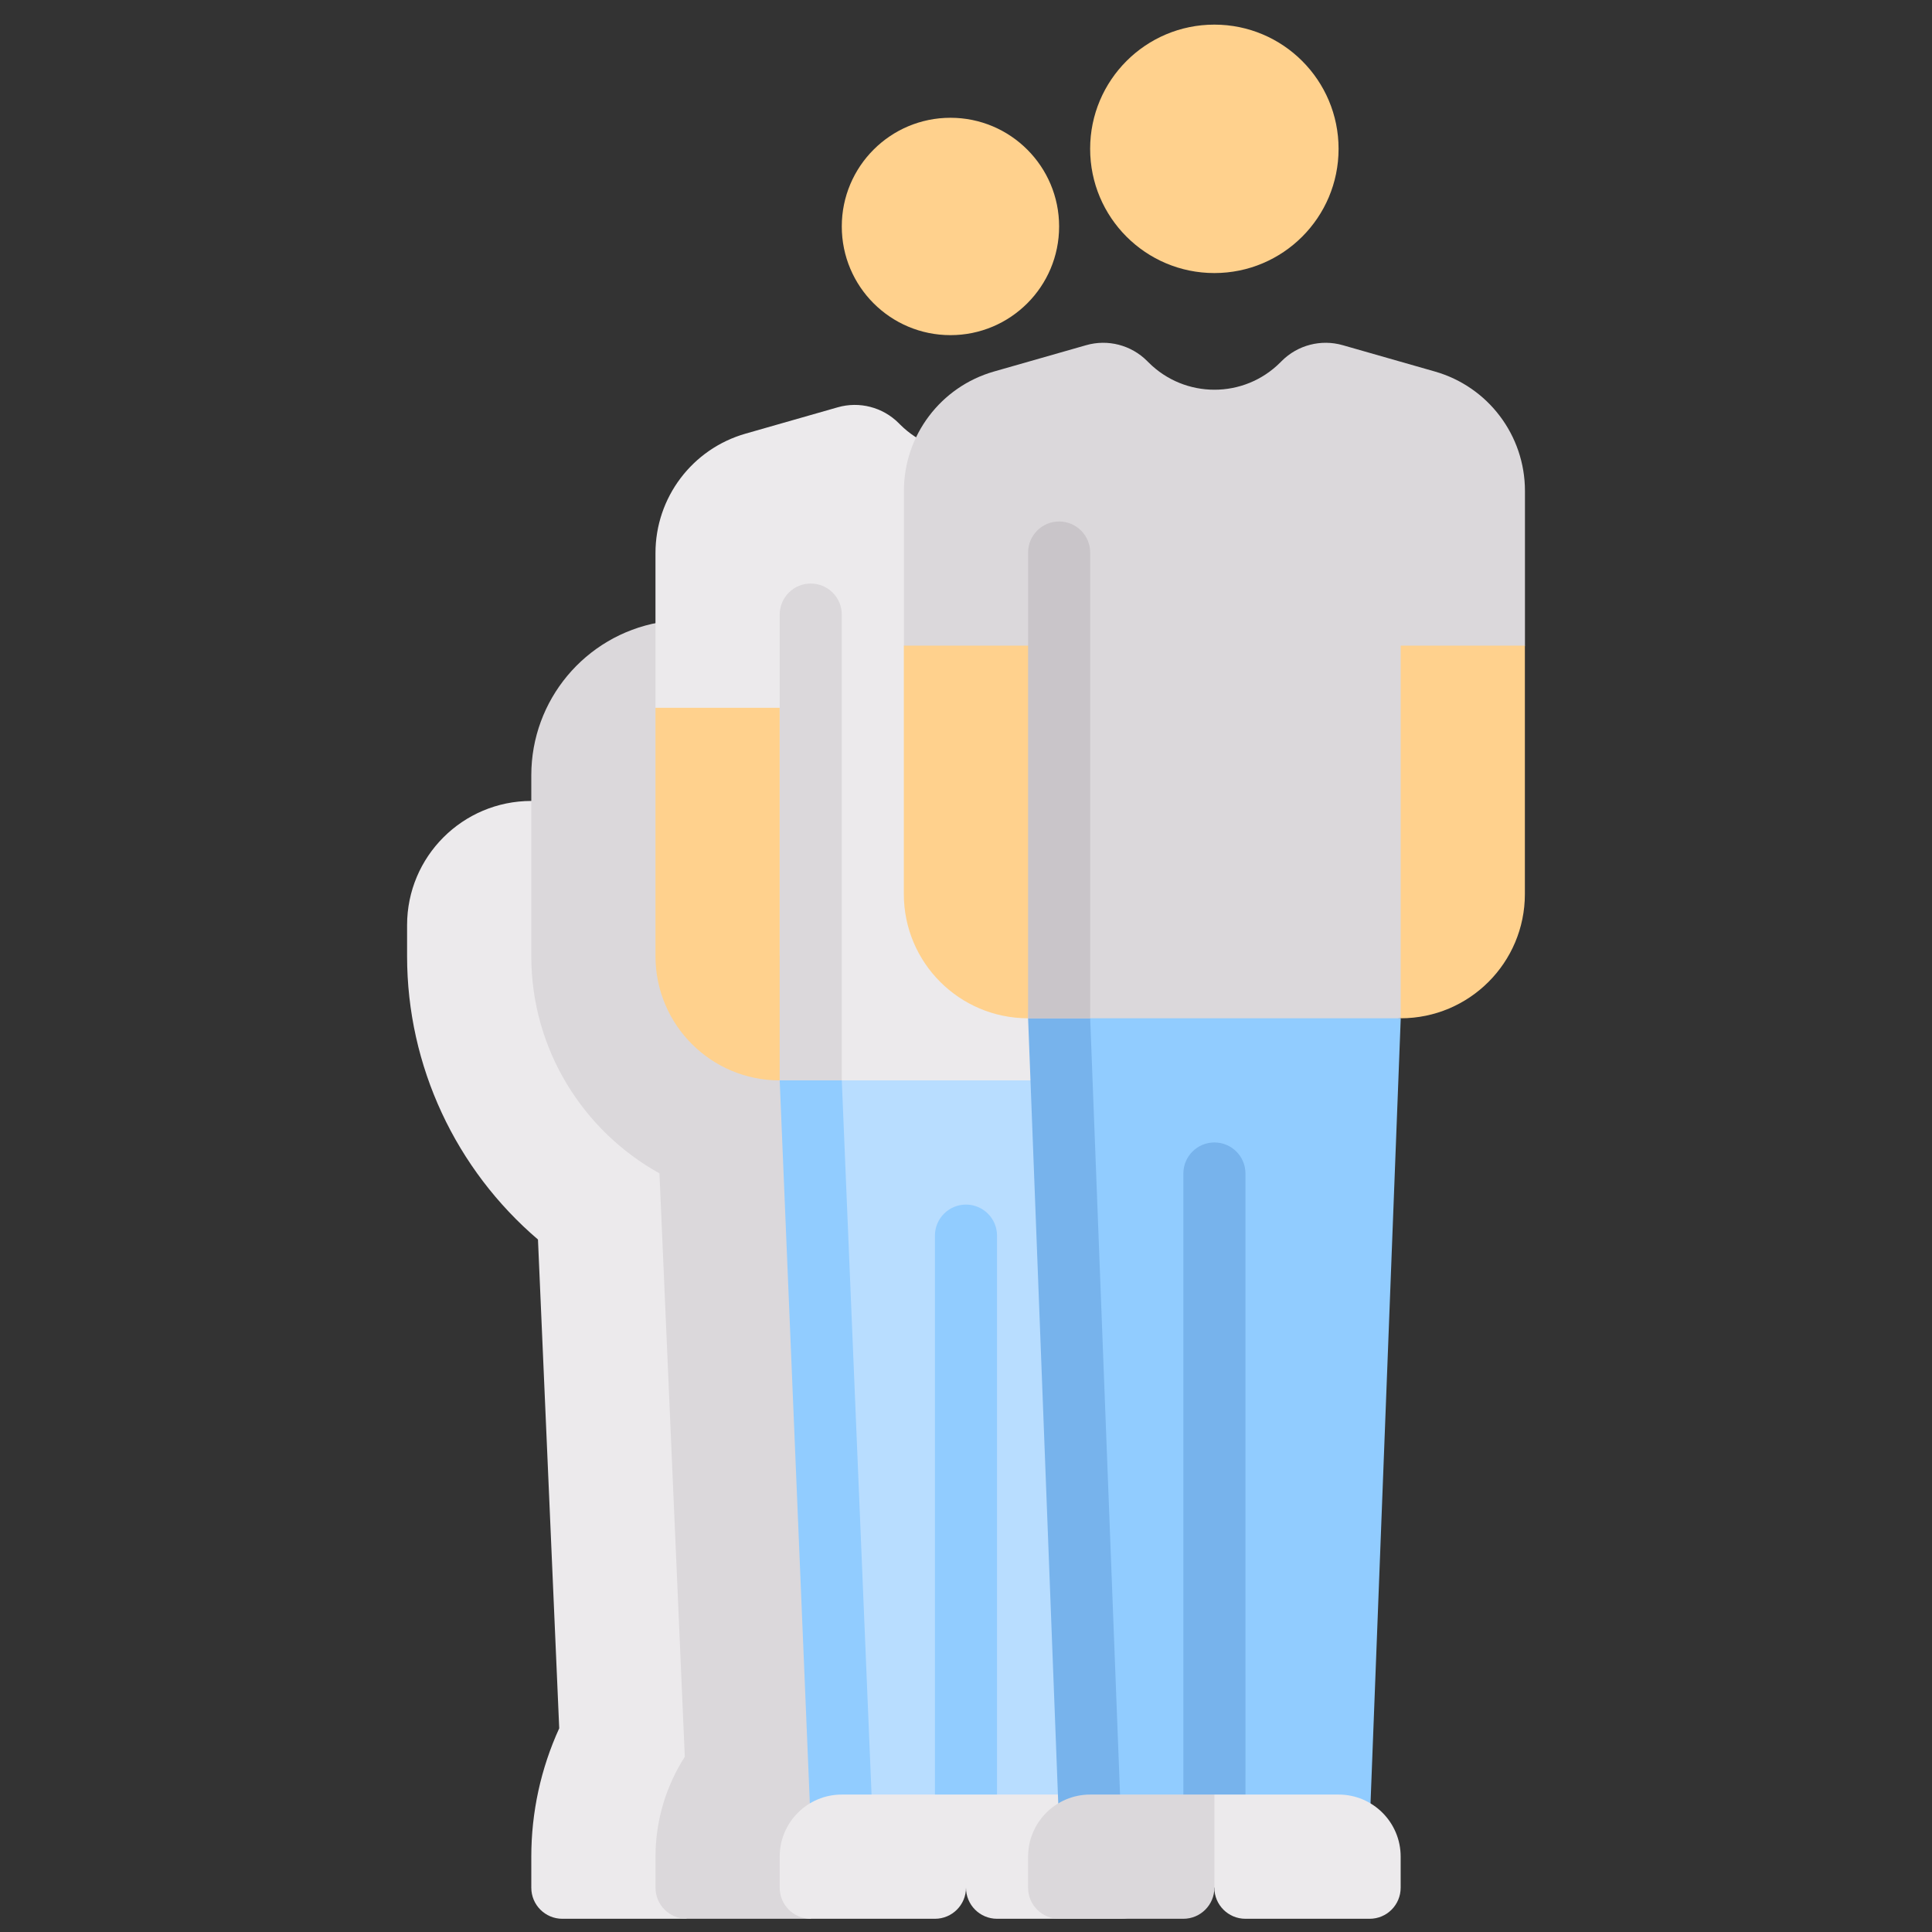 <svg width="51" height="51" viewBox="0 0 51 51" fill="none" xmlns="http://www.w3.org/2000/svg">
<rect x="0" y="0" width="51" height="51" fill="#333333" stroke="none"/>
<g id="fi_5695939" clip-path="url(#clip0_685_2236)">
<g id="Group">
<path id="Vector" d="M14.844 50.651C14.392 50.651 14.025 50.284 14.025 49.831V49.011C14.025 47.838 14.277 46.685 14.762 45.623L14.201 32.72C12.034 30.87 10.746 28.145 10.746 25.241V24.421C10.746 22.61 12.214 21.143 14.025 21.143H16.484L20.582 36.716L18.123 50.651H14.844Z" fill="#ECEAEC"/>
<path id="Vector_2" d="M17.391 16.432C15.442 16.786 14.025 18.483 14.025 20.464V25.24C14.025 27.704 15.393 29.853 17.408 30.974L18.077 46.374C17.59 47.137 17.304 48.04 17.304 49.011V49.831C17.304 50.283 17.671 50.65 18.124 50.65H21.402L23.042 48.191V15.404L17.391 16.432Z" fill="#DBD8DB"/>
<g id="Group_2">
<path id="Vector_3" d="M21.029 28.52L21.849 48.192H29.598L30.418 28.52L25.5 27.7L21.029 28.52Z" fill="#B8DDFF"/>
<path id="Vector_4" d="M26.319 48.191H24.68V32.617C24.68 32.165 25.047 31.798 25.499 31.798C25.952 31.798 26.319 32.165 26.319 32.617V48.191H26.319Z" fill="#91CCFF"/>
<path id="Vector_5" d="M22.221 28.52L21.402 27.7L20.582 28.52L21.402 48.192H23.041L22.221 28.52Z" fill="#91CCFF"/>
<path id="Vector_6" d="M31.318 11.447L28.886 10.752C28.314 10.588 27.698 10.748 27.277 11.169L27.238 11.207C26.278 12.167 24.721 12.167 23.761 11.207L23.723 11.169C23.302 10.748 22.685 10.588 22.113 10.752L19.681 11.447C18.273 11.849 17.303 13.135 17.303 14.599V18.683L22.221 28.519H30.418C32.228 28.519 33.696 27.052 33.696 25.241V14.599C33.696 13.135 32.726 11.849 31.318 11.447Z" fill="#ECEAEC"/>
<path id="Vector_7" d="M22.221 28.519H20.582V16.224C20.582 15.771 20.949 15.404 21.402 15.404C21.854 15.404 22.221 15.771 22.221 16.224L22.221 28.519Z" fill="#DBD8DB"/>
<path id="Vector_8" d="M17.303 18.684V25.241C17.303 27.052 18.771 28.52 20.581 28.52V18.684H17.303Z" fill="#FFD18D"/>
<path id="Vector_9" d="M33.697 18.684V25.241C33.697 27.052 32.229 28.52 30.418 28.52V18.684H33.697Z" fill="#FFD18D"/>
<g id="Group_3">
<path id="Vector_10" d="M28.779 47.372H25.5V49.831C25.5 50.284 25.867 50.651 26.32 50.651H29.598C30.051 50.651 30.418 50.284 30.418 49.831V49.011C30.418 48.106 29.684 47.372 28.779 47.372Z" fill="#ECEAEC"/>
<path id="Vector_11" d="M22.221 47.372H25.5V49.831C25.5 50.284 25.133 50.651 24.68 50.651H21.402C20.949 50.651 20.582 50.284 20.582 49.831V49.011C20.582 48.106 21.316 47.372 22.221 47.372Z" fill="#ECEAEC"/>
</g>
</g>
<path id="Vector_12" d="M27.902 26.88L28.722 48.192H36.156L36.976 26.88L32.058 26.061L27.902 26.88Z" fill="#91CCFF"/>
<path id="Vector_13" d="M32.878 48.191H31.238V30.978C31.238 30.525 31.605 30.158 32.058 30.158C32.511 30.158 32.877 30.525 32.877 30.978L32.878 48.191Z" fill="#77B3EC"/>
<path id="Vector_14" d="M28.778 26.88L27.958 26.061L27.139 26.88L27.958 48.192H29.598L28.778 26.88Z" fill="#77B3EC"/>
<path id="Vector_15" d="M37.877 9.807L35.445 9.112C34.872 8.948 34.256 9.108 33.835 9.529L33.797 9.567C32.837 10.528 31.28 10.528 30.319 9.567L30.281 9.529C29.86 9.108 29.244 8.948 28.672 9.112L26.239 9.807C24.832 10.209 23.861 11.495 23.861 12.959V17.044L27.14 26.88H36.976L40.255 17.044V12.959C40.255 11.495 39.285 10.209 37.877 9.807Z" fill="#DBD8DB"/>
<g id="Group_4">
<path id="Vector_16" d="M32.056 7.208C33.867 7.208 35.335 5.74 35.335 3.929C35.335 2.118 33.867 0.65 32.056 0.65C30.245 0.65 28.777 2.118 28.777 3.929C28.777 5.74 30.245 7.208 32.056 7.208Z" fill="#FFD18D"/>
<path id="Vector_17" d="M25.09 8.847C26.674 8.847 27.958 7.563 27.958 5.978C27.958 4.394 26.674 3.109 25.09 3.109C23.505 3.109 22.221 4.394 22.221 5.978C22.221 7.563 23.505 8.847 25.09 8.847Z" fill="#FFD18D"/>
<path id="Vector_18" d="M23.859 17.044V23.601C23.859 25.412 25.327 26.88 27.138 26.88L27.66 17.044L23.859 17.044Z" fill="#FFD18D"/>
<path id="Vector_19" d="M40.253 17.044V23.601C40.253 25.412 38.785 26.88 36.975 26.88V17.044H40.253Z" fill="#FFD18D"/>
</g>
<path id="Vector_20" d="M35.335 47.372H32.056L31.043 48.381L32.056 49.831C32.056 50.284 32.423 50.651 32.876 50.651H36.155C36.608 50.651 36.974 50.284 36.974 49.831V49.011C36.975 48.106 36.241 47.372 35.335 47.372Z" fill="#ECEAEC"/>
<path id="Vector_21" d="M28.778 47.372H32.057V49.831C32.057 50.284 31.69 50.651 31.237 50.651H27.958C27.506 50.651 27.139 50.284 27.139 49.831V49.011C27.139 48.106 27.873 47.372 28.778 47.372Z" fill="#DBD8DB"/>
<path id="Vector_22" d="M28.778 26.88H27.139V14.585C27.139 14.133 27.506 13.766 27.958 13.766C28.411 13.766 28.778 14.133 28.778 14.585V26.88H28.778Z" fill="#C9C5C9"/>
</g>
</g>
<defs>
<clipPath id="clip0_685_2236">
<rect width="50" height="50" fill="white" transform="translate(0.5 0.65)"/>
</clipPath>
</defs>
</svg>
